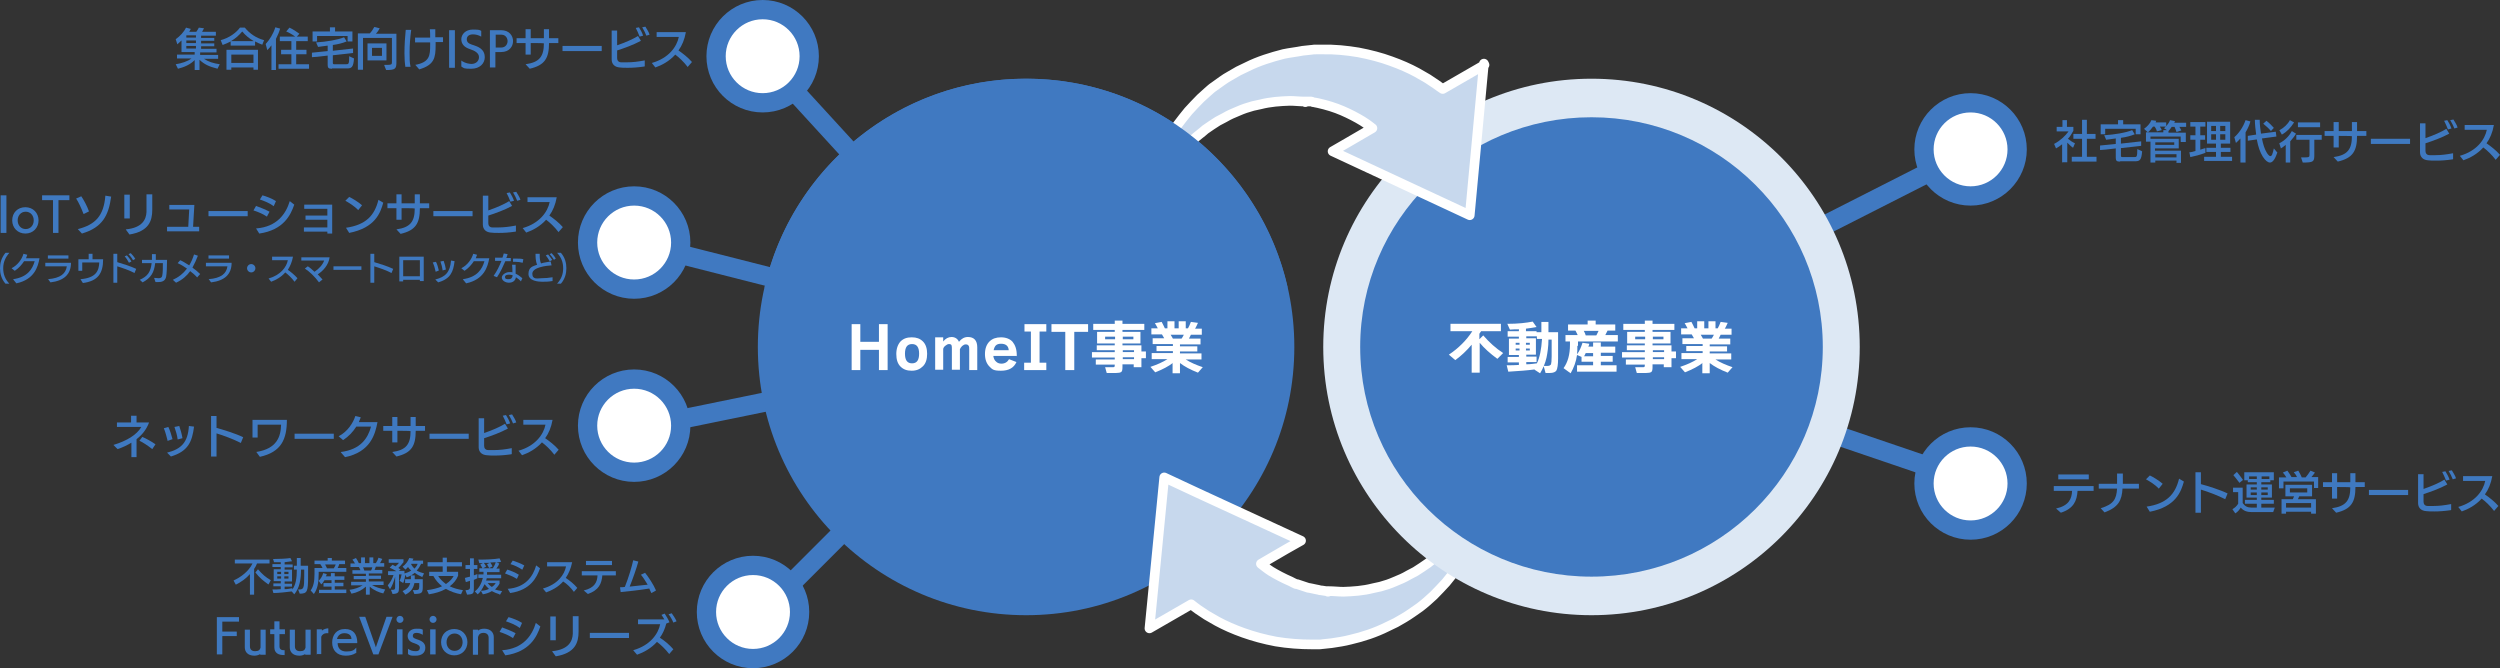 <?xml version="1.0" encoding="UTF-8"?><svg id="_レイヤー_1" xmlns="http://www.w3.org/2000/svg" width="778.2" height="208" viewBox="0 0 778.2 208"><rect x="0" y="0" width="778.2" height="208" fill="#333333" stroke="none"/><defs><style>.cls-1{fill:#3f79c0;}.cls-1,.cls-2,.cls-3,.cls-4,.cls-5{stroke-width:0px;}.cls-6,.cls-7,.cls-8{stroke-linejoin:round;}.cls-6,.cls-8{stroke:#4079c1;stroke-linecap:round;stroke-width:6px;}.cls-6,.cls-4{fill:#fff;}.cls-7{fill:#c7d8ed;stroke:#fff;stroke-linecap:square;stroke-width:3px;}.cls-7,.cls-3{fill-rule:evenodd;}.cls-8{fill:none;}.cls-2,.cls-3{fill:#4079c1;}.cls-5{fill:#dde8f4;}</style></defs><line class="cls-8" x1="495.6" y1="106.9" x2="613.1" y2="47.2"/><line class="cls-8" x1="492.4" y1="108.5" x2="613.7" y2="149.8"/><line class="cls-8" x1="197.4" y1="75.5" x2="319.4" y2="106.5"/><line class="cls-8" x1="197.4" y1="133.5" x2="319.4" y2="108.5"/><line class="cls-8" x1="236.4" y1="191.5" x2="319.4" y2="108.5"/><line class="cls-8" x1="236.4" y1="16.5" x2="323.4" y2="111.5"/><circle class="cls-2" cx="319.4" cy="108" r="83.5"/><path class="cls-7" d="M413.4,184.2h0s-.1,0,0,0ZM462.8,146.6v-.2l-.3,1.2c-.2.8-.5,2-.9,3.5l-.9,2.4c-.3.9-.6,1.8-1.1,2.8l-1.5,3.1-1.9,3.2c-.7,1.1-1.5,2.2-2.3,3.3-.4.6-.8,1.1-1.3,1.6l-1.4,1.6c-.5.6-1,1.1-1.5,1.6l-1.6,1.6c-1.1,1.1-2.4,2-3.6,3-1.3.9-2.6,1.8-3.9,2.6l-2.1,1.1c-.7.4-1.4.8-2.1,1.1-1.5.6-2.9,1.3-4.4,1.8l-2.3.7-2.3.5c-3.1.8-6.2,1-9.2,1.1-1.5,0-3-.2-4.5-.2h-.1.1-.9l-1.3-.2c-.5,0-.7-.1-1.1-.2l-1-.2c-.6-.1-1.2-.3-1.9-.4h-.2c-1.2-.4-2.4-.8-3.6-1.2h-.3c-.6-.3-1.1-.5-1.6-.8-2.3-1-4.4-2.1-6.2-3.2-1.1-.7-2.2-1.6-3.1-2.3h0l7.9-4.6,4.6-2.6h0l-32.1-14.8-10.5-4.9h0l-2.9,29.7-1.7,17.3h0l13-7.5c.6.5,1.3,1,2.1,1.6l2.7,1.8c1,.6,2.1,1.2,3.3,1.9,2.4,1.3,5.1,2.5,8.2,3.6s6.4,2,10.1,2.7c3.6.6,7.4.9,11.4.9h1.6c.5,0,1.1,0,1.5-.1l2.8-.3c2-.3,4-.6,5.9-1.1,3.9-.9,7.8-2.2,11.4-4,.9-.4,1.8-.9,2.7-1.3l2.6-1.5c1.7-1,3.3-2.2,4.9-3.3.8-.6,1.5-1.2,2.2-1.8l2.1-1.9c1.3-1.3,2.6-2.7,3.8-4,1.1-1.4,2.3-2.8,3.3-4.2l1.4-2.1c.5-.7.9-1.4,1.3-2.1l1.1-2.1c.4-.7.7-1.4,1-2.1.6-1.4,1.2-2.7,1.7-4.1l1.2-3.8.8-3.5c.3-1.1.4-2.1.5-3.1l.4-2.6c.1-1.6.1-2.8.2-3.7v-1.3.2l-.2-.2Z"/><circle class="cls-5" cx="495.4" cy="108" r="83.5"/><ellipse class="cls-2" cx="495.4" cy="108" rx="72" ry="71.5"/><path class="cls-7" d="M406.3,31.8h0s.1,0,0,0ZM462.1,20.2h0l-13,7.5c-.6-.4-1.2-.8-2-1.4l-2.7-1.8c-1-.6-2.1-1.2-3.3-1.9-2.4-1.3-5.1-2.5-8.2-3.6-3-1.1-6.4-2-10.1-2.7-3.6-.6-7.4-1-11.4-.9h-1.6c-.5,0-1.1,0-1.5.1l-2.8.3c-2,.4-4,.6-5.9,1-3.9,1-7.8,2.2-11.4,4-.9.4-1.8.9-2.7,1.3l-2.6,1.5c-1.7.9-3.3,2.2-4.9,3.3-.8.5-1.5,1.2-2.2,1.8l-2.1,1.9c-1.3,1.3-2.6,2.7-3.8,4-1.1,1.4-2.3,2.8-3.3,4.2l-1.4,2.1c-.5.7-.9,1.4-1.3,2.1l-1.1,2.1c-.4.7-.7,1.4-1,2.1-.6,1.4-1.2,2.7-1.7,4.1l-1.2,3.8-.8,3.5c-.3,1.1-.4,2.1-.5,3.1l-.4,2.6c-.1,1.6-.1,2.8-.2,3.7v1.2-.2.2l.3-1.2c.2-.8.5-2,.9-3.5l.9-2.4c.3-.9.6-1.8,1.1-2.8l1.5-3.1,1.9-3.2c.7-1.1,1.5-2.2,2.3-3.3.4-.6.8-1.1,1.3-1.7l1.4-1.6c.4-.6,1-1.1,1.5-1.6l1.6-1.6c1.1-1,2.4-1.9,3.5-2.9,1.3-.9,2.6-1.8,3.9-2.6l2.1-1.1c.7-.4,1.4-.8,2.1-1.1,1.5-.6,2.9-1.3,4.4-1.8l2.3-.7,2.3-.5c3.1-.8,6.2-1,9.2-1.1,1.5,0,3,.2,4.5.2h.1-.1,2.2c.5.2.7.3,1.1.3l1,.2c2.7.6,5.3,1.4,7.6,2.4,2.3,1,4.4,2.1,6.2,3.2,1,.6,1.8,1.2,2.7,1.9.1.1.3.2.4.3l-7.9,4.6-4.5,2.6h0l42.7,19.9,2.8-30,1.6-17.2h0l.2.4Z"/><path class="cls-3" d="M400.8,89.5c-8.4-37.2-41.7-65-81.4-65s-73,27.8-81.4,65h162.9-.1Z"/><circle class="cls-6" cx="237.4" cy="17.5" r="14.5"/><circle class="cls-6" cx="197.4" cy="75.5" r="14.5"/><circle class="cls-6" cx="197.4" cy="132.5" r="14.5"/><circle class="cls-6" cx="234.4" cy="190.5" r="14.5"/><circle class="cls-6" cx="613.4" cy="46.5" r="14.5"/><circle class="cls-6" cx="613.4" cy="150.5" r="14.5"/><path class="cls-1" d="M77.8,185v-6.3c-1.2,1.4-2.8,2.5-4.4,3.3l-.7-1.3c2.2-1,4.7-2.8,5.9-5.3h-5.5v-1.2h10.8v1.2h-3.9c-.2.6-.5,1.1-.9,1.7v8h-1.3v-.1ZM83.5,181.9c-1.5-1.1-2.7-2-4-3.7l.8-1c1.3,1.5,2.4,2.5,4,3.4l-.7,1.3h-.1Z"/><path class="cls-1" d="M92.7,183.5h.3c1.5,0,1.7-.3,1.7-4.2v-2h-1c0,2.9-.4,5.7-2.1,7.7l-.8-.9c-1.5.2-4.1.5-5.7.5l-.3-1.1c.8,0,1.7,0,2.6-.1v-.9h-2.3v-.9h2.3v-.7h-2.2v-3.7h2.2v-.7h-2.6v-.9h2.6v-.6h-2.1l-.3-1h.4c1.5,0,3.9-.1,5-.3l.5,1c-.6.1-1.4.2-2.3.3v.7h2.5v.9h-2.5v.7h2.3v3.7h-2.3v.7h2.3v.9h-2.3v.8c.9,0,1.7-.2,2.4-.3v.4c1.1-1.5,1.4-3.6,1.4-6.2h-.9v-1.2h.9v-2.4h1.2v2.4h2.3v3.3c0,4.7-.2,5.4-2.6,5.4l-.5-1.3h-.1ZM87.5,178h-1.2v.7h1.2v-.7ZM87.5,179.4h-1.2v.7h1.2v-.7ZM89.8,178h-1.3v.7h1.3v-.7ZM89.8,179.4h-1.3v.7h1.3v-.7Z"/><path class="cls-1" d="M99.2,178v.7c0,2.8-.4,4.7-1.5,6.2l-1-1.1c.9-1.3,1.2-2.8,1.2-5.2v-1.8h2.5c-.2-.4-.4-.8-.7-1.2h-1.8v-1.1h4.1v-.8h1.3v.8h4.1v1.1h-1.8c-.1.4-.3.9-.5,1.2h2.7v1.2h-8.8.2ZM99.3,184.7v-1.1h3.9v-1h-2.5v-1.1h2.5v-.9h-2.2c-.3.5-.6,1-1,1.3l-.8-1.1c.6-.6,1.2-1.5,1.4-2.4l1.1.3c0,.2-.1.5-.3.7h1.6v-1h1.2v1h3v1.1h-3v.9h2.7v1.1h-2.7v1h3.6v1.1h-8.7l.2.1ZM101.2,175.7l.6,1.2h2.1c.3-.4.5-.9.6-1.2,0,0-3.3,0-3.3,0Z"/><path class="cls-1" d="M119.6,184.8c-1.8-.4-3.3-1.1-4.5-2.2v2.5h-1.2v-2.5c-1.2,1.1-2.8,1.9-4.5,2.2l-.6-1.2c1.5-.2,3-.7,4.1-1.4h-3.6v-1.1h4.6v-.8h-3.8v-1h3.8v-.7h-4.2v-1.1h2.5c-.1-.3-.3-.7-.5-1h-2.6v-1.1h1.4c-.2-.4-.5-.8-.8-1.2l1.1-.5c.3.4.7,1.1.9,1.6h.7v-1.8h1.2v1.8h1.4v-1.8h1.2v1.8h.8c.3-.5.7-1.2.8-1.7l1.2.4c-.2.4-.5.9-.7,1.3h1.3v1.1h-2.6c-.1.3-.3.7-.4,1h2.4v1.1h-4.2v.7h3.8v1h-3.8v.8h4.6v1.1h-3.6c1.1.7,2.6,1.1,4.1,1.4l-.6,1.2.3.1ZM113,176.6c.2.3.3.7.4,1h2.1c.2-.3.3-.7.4-1h-3,.1Z"/><path class="cls-1" d="M131.6,179.7c-.9-.4-1.7-.8-2.5-1.4-.7.6-1.5,1.1-2.5,1.4l-.5-.8c0,.9-.3,1.9-.6,2.6l-1.1-.7c.3-.6.5-1.3.6-2h-.8v4.1c0,1.5-.2,1.9-2,2l-.5-1.3h.5c.7,0,.8-.2.8-.8v-3.3c-.4,1.5-.9,2.9-1.6,3.9l-.7-1.2c.8-.9,1.4-2,1.8-3.2h-1.7v-1.2h2.6c-.6-.4-1.5-.8-2.1-1.1l.9-.9c.3.2.6.3.9.5.4-.3.8-.7,1.1-1.1h-3.2v-1.1h4.6v.9c-.5.7-1.1,1.3-1.6,1.8.3.2.5.3.7.5l-.6.4h1.8v.8c.8-.2,1.5-.5,2.1-.9-.4-.3-.7-.7-1-1.1-.2.3-.5.5-.8.8l-.9-.9c1-.7,1.7-1.7,2.1-2.7l1.3.2-.3.6h3.3v1h-.6c-.4.8-.8,1.5-1.4,2.1.7.4,1.5.7,2.3.9l-.6,1.2h.2ZM128.5,183.7c1.8,0,1.9,0,2-1v-1.2h-1.5c-.3,1.5-1,2.7-2.8,3.6l-.9-1.1c1.4-.6,2.1-1.4,2.4-2.5h-1.6v-1.2h1.8v-1.2h1.2v1.2h2.5v2.2c0,2.1-.2,2.3-2.6,2.4l-.5-1.2h0ZM128,175.5v.2c.2.4.6.9,1,1.3.5-.5.8-.9,1-1.5h-2.1.1Z"/><path class="cls-1" d="M143.6,185c-1.8-.3-3.4-.9-4.8-1.7-1.6.9-3.4,1.4-5.3,1.7l-.6-1.3c1.7-.2,3.4-.6,4.7-1.2-1.1-.9-2-1.9-2.7-3.2h-1.3v-1.3h4.2v-1.7h-4.7v-1.3h4.7v-1.4h1.3v1.4h4.7v1.3h-4.7v1.7h3.5v1.2c-.5,1.3-1.4,2.4-2.6,3.3,1.2.6,2.7,1,4.1,1.2l-.6,1.3h.1ZM136.4,179.3c.6,1,1.5,1.8,2.4,2.5,1.4-.9,2.1-1.9,2.4-2.5h-4.8,0Z"/><path class="cls-1" d="M145,183.7q1.3,0,1.3-.8v-2.1c-.4.1-.9.3-1.3.4l-.3-1.3c.5-.1,1-.3,1.6-.4v-2.4h-1.4v-1.2h1.4v-2.1h1.2v2.1h1.1v1.2h-1.1v2c.4-.1.7-.3,1.1-.4v1.3c-.3.2-.7.3-1.1.5v2.6c0,1.5,0,1.9-2.1,2l-.5-1.3.1-.1ZM155.5,185c-.9-.3-1.7-.6-2.4-1-.8.5-1.7.8-2.8,1l-.6-1.1c-.3.4-.6.8-1,1.1l-.9-.9c1.3-1,2.1-2.5,2.5-4.2h-1.4v-1.1h1.6v-.8h-1.3v-1.1h1c-.2-.4-.5-.9-.7-1.2l.8-.4h-1.1l-.3-1.1h.3c2.1,0,4.7-.1,6.3-.4l.5,1.1c-.5,0-.9.2-1.5.2l.9.3c-.2.6-.5,1.1-.9,1.6h1v1.1h-3.9v.8h4.4v1.1h-4.5c0,.3-.1.5-.2.7h4.2v1c-.4.7-.9,1.3-1.4,1.8.6.2,1.4.4,2.2.5l-.7,1.2-.1-.2ZM150.8,181.9c-.3.7-.7,1.4-1.1,2,.9,0,1.7-.2,2.5-.6-.5-.4-.9-.9-1.3-1.4h-.1ZM150.4,176.9h1.9c-.2-.4-.5-.9-.7-1.3l.9-.4h-1.9c.2.3.6.8.7,1.2l-.8.4-.1.1ZM151.8,181.5c.4.5.8.9,1.3,1.2.5-.3.9-.7,1.2-1.2h-2.5ZM152.4,176.9h1c.4-.6.8-1.4.9-1.9-.6,0-1.1.1-1.7.1.3.4.6.9.7,1.2l-1,.5.1.1Z"/><path class="cls-1" d="M160.9,180.2c-1.1-.7-2.6-1.3-3.7-1.7l.7-1.2c1,.3,2.5.9,3.6,1.6l-.6,1.3h0ZM158,183.3c5.5-.4,7.9-3.8,8.9-7.3l1.2.9c-1,2.8-2.9,6.8-9.3,7.7l-.8-1.4v.1ZM162.5,177.3c-1-.7-2.5-1.4-3.6-1.7l.7-1.1c1,.3,2.5.9,3.6,1.5l-.6,1.3h-.1Z"/><path class="cls-1" d="M178.7,184.3c-1.1-1.5-2.3-2.6-3.4-3.3-1.6,1.8-3.6,2.8-5.3,3.4l-1-1.2c4.6-1.3,6.7-4.3,7.2-6.9h-5.9v-1.3h7.8c-.4,2-1.1,3.6-2,4.9,1.1.7,2.6,1.9,3.6,3.1l-1.1,1.3h.1Z"/><path class="cls-1" d="M187.5,179c-.2,2.7-1.1,4.7-4.5,5.9l-1.3-1.1c3.4-.8,4.2-2.6,4.3-4.7h-4.9v-1.3h10.6v1.3h-4.2v-.1ZM182.4,175.9v-1.3h8.1v1.3h-8.1Z"/><path class="cls-1" d="M202.7,184.5c-.2-.4-.4-.9-.6-1.3-3.1.5-6.7.9-8.9,1.1l-.2-1.5c.5,0,.9,0,1.5-.1,1.2-3,2.2-6.4,2.6-8.3l1.6.4c-.5,1.9-1.8,5.6-2.7,7.8,2.1-.2,4.3-.5,5.6-.6-.7-1.2-1.5-2.4-2.1-3.1l1.3-.6c1,1.2,2.7,3.8,3.4,5.5l-1.4.8-.1-.1Z"/><path class="cls-1" d="M67.5,203.8v-11.7h6.9v1.4h-5.2v3.1h4.5v1.4h-4.5v5.7h-1.7v.1Z"/><path class="cls-1" d="M81,203.8v-.2c-.5.3-1.1.5-1.8.5-2.2,0-3-1.3-3-2.6v-5.5h1.6v5.2c0,.9.5,1.5,1.6,1.5s1.5-.4,1.7-1.1v-5.6h1.6v7.8h-1.7Z"/><path class="cls-1" d="M88.6,203.9h-.3c-1.6,0-2.9-.6-2.9-2.4v-4.1h-1.3v-1.5h1.3v-2.5h1.6v2.5h1.7v1.5h-1.7v3.8c0,1.1.8,1.2,1.5,1.2h.1s0,1.5,0,1.5Z"/><path class="cls-1" d="M95,203.8v-.2c-.5.3-1.1.5-1.8.5-2.2,0-3-1.3-3-2.6v-5.5h1.6v5.2c0,.9.5,1.5,1.6,1.5s1.5-.4,1.7-1.1v-5.6h1.6v7.8h-1.7Z"/><path class="cls-1" d="M98.6,203.7v-7.8h1.6v.4c.5-.4,1.1-.6,1.7-.7h.3v1.5h-.6c-.7,0-1.4.5-1.6,1.1v5.4h-1.6l.2.1Z"/><path class="cls-1" d="M110.7,203.3c-.7.5-1.8.8-3.1.8-2.8,0-4.2-1.8-4.2-4.1s1.3-4.2,4-4.2,3.7,1.8,3.8,3.9v.5h-6.1c0,1.5.9,2.6,2.7,2.6s2.4-.4,3.1-1.2v1.7h-.2ZM109.4,198.9c0-1.1-.8-1.8-2.2-1.8s-2.1.9-2.3,1.8h4.5Z"/><path class="cls-1" d="M116.2,203.7l-4.4-11.7h1.9l2.4,6.9.9,2.6.9-2.6,2.4-6.9h1.9l-4.4,11.7h-1.6Z"/><path class="cls-1" d="M124.5,193.9c-.6,0-1.1-.5-1.1-1.1s.5-1.1,1.1-1.1,1.1.5,1.1,1.1-.5,1.1-1.1,1.1ZM123.6,203.7v-7.8h1.7v7.8h-1.7Z"/><path class="cls-1" d="M126.9,201.9c.9.6,1.5.8,2.5.8s1.3-.5,1.3-1.1-.6-1-1.8-1.4c-1.4-.4-2-1.2-2-2.3s1-2.2,2.7-2.2,1.4.1,2,.3v1.6c-.9-.5-1.4-.6-2-.6-.8,0-1.1.4-1.1.9s.2.7,1,1c1.2.4,2.9.9,2.9,2.7s-1.4,2.5-3,2.5-1.6,0-2.4-.5v-1.7h-.1Z"/><path class="cls-1" d="M134.8,193.9c-.6,0-1.1-.5-1.1-1.1s.5-1.1,1.1-1.1,1.1.5,1.1,1.1-.5,1.1-1.1,1.1ZM133.9,203.7v-7.8h1.7v7.8h-1.7Z"/><path class="cls-1" d="M137.3,199.9c0-2.4,1.7-4.1,4.1-4.1s4.1,1.8,4.1,4.1-1.7,4.1-4.1,4.1-4.1-1.8-4.1-4.1ZM144,199.9c0-1.5-1-2.7-2.5-2.7s-2.5,1.2-2.5,2.7,1,2.7,2.5,2.7,2.5-1.2,2.5-2.7Z"/><path class="cls-1" d="M152.1,203.7v-5.2c0-.9-.6-1.5-1.6-1.5s-1.5.5-1.7,1.3v5.5h-1.6v-7.8h1.6v.3c.5-.4,1.1-.6,1.9-.6,2.1,0,3,1.3,3,2.6v5.4h-1.6,0Z"/><path class="cls-1" d="M159.8,198.7c-1.3-.9-3-1.6-4.3-2l.8-1.4c1.1.4,2.9,1.1,4.2,1.8l-.8,1.5.1.1ZM156.4,202.4c6.4-.5,9.2-4.5,10.4-8.5l1.4,1.1c-1.1,3.2-3.3,7.9-10.9,9l-1-1.6h.1ZM161.7,195.4c-1.2-.9-3-1.6-4.2-2l.8-1.3c1.1.3,3,1,4.2,1.8l-.7,1.6-.1-.1Z"/><path class="cls-1" d="M171.3,199.3v-7.4h1.7v7.4h-1.7ZM171.9,202.7c5.1-.5,6.3-3.1,6.4-5.4v-5.5h1.8v4.8c0,3.5-1.1,6.7-7.1,7.7l-1.1-1.5v-.1Z"/><path class="cls-1" d="M183.6,198.6v-1.6h12.2v1.6h-12.2Z"/><path class="cls-1" d="M208.4,203.7c-1.3-1.7-2.7-3-3.9-3.9-1.9,2.1-4.2,3.3-6.2,4l-1.2-1.4c5.3-1.5,7.8-5.1,8.4-8.1h-6.9v-1.5h8.2c-.3-.5-.6-1-.9-1.4l1-.4c.4.6,1.2,1.9,1.5,2.7l-1,.4h0c-.4,1.6-1.1,3.2-2,4.4,1.3.8,3,2.2,4.2,3.6l-1.3,1.5.1.1ZM209.6,193.8c-.3-.8-1-2-1.5-2.6l1-.3c.4.6,1.2,1.7,1.5,2.5l-1,.4h0Z"/><path class="cls-1" d="M40.9,142.3v-4.5c-1.3.8-2.8,1.5-4.3,2l-1.3-1.3c4.3-1.3,7.3-3.2,8.7-5.6h-7.6v-1.4h4.4v-2.1h1.7v2.1h3.9c-.8,2.2-2.2,3.9-3.9,5.2v5.6h-1.7.1ZM47.4,139.8c-1.5-1.2-3.1-2.2-4-2.6l.9-1.2c1,.4,3,1.5,4.1,2.3l-1,1.5Z"/><path class="cls-1" d="M52.2,137.3c-.3-1.2-.7-2.8-1.2-4l1.4-.4c.5,1,1,2.6,1.3,3.8l-1.4.5-.1.1ZM60.4,132.8c-.6,4.8-1.9,7.7-7.2,9.3l-1.2-1.2c4.5-1.1,6.5-3.3,6.8-8.3l1.6.2ZM55.3,136.8c-.1-1.1-.6-2.8-1-3.9l1.5-.3c.4,1.1.8,2.6,1,3.8l-1.5.4Z"/><path class="cls-1" d="M75,137.9c-2.4-1.2-5.3-2.3-7.6-3v7.2h-1.7v-12.6h1.7v3.7c1.9.5,6.1,1.8,8.3,2.9l-.7,1.7v.1Z"/><path class="cls-1" d="M79.7,140.7c6.6-1,7.7-4.9,7.8-8.5h-7.3v4h-1.6v-5.5h10.7c0,6-1.7,10-8.4,11.5l-1.1-1.5h-.1Z"/><path class="cls-1" d="M91.7,136.6v-1.6h12.2v1.6h-12.2Z"/><path class="cls-1" d="M106.1,140.7c6.2-.8,8.4-4.3,9.4-7.9h-4.6c-1,1.6-2.4,3.1-4.1,4.2l-1.4-1.2c2.8-1.4,4.6-4.3,5.2-6.3l1.7.4c-.2.5-.4,1-.6,1.5h5.8c-.7,3.8-2.2,9.3-10.1,10.9l-1.3-1.5v-.1Z"/><path class="cls-1" d="M129.4,134.1h0c0,4.7-1.3,6.9-6,8l-1.3-1.4c4.3-.6,5.7-2.4,5.7-6.5h0c0-.1-4.1-.1-4.1-.1v3.6h-1.6v-3.6h-2.8v-1.5h2.8v-2.8h1.6v2.8h4.1v-2.8h1.6v2.8h2.9v1.5h-2.9Z"/><path class="cls-1" d="M133.7,136.6v-1.6h12.2v1.6h-12.2Z"/><path class="cls-1" d="M159.2,141.4c-2.1.3-3.6.4-5.1.4s-1.7,0-2.6-.1c-1.4-.1-2.5-.9-2.5-2.5v-9h1.7v4.6c2.6-.9,4.9-1.9,6.5-2.9l.9,1.5c-2.4,1.3-5.2,2.3-7.4,3v2.4c0,.7.4,1.3,1.3,1.3h1.8c1.7,0,3.4-.2,5.5-.6v1.8l-.1.1ZM157.7,132.1c-.3-.8-.8-2-1.2-2.7l1-.2c.4.6,1,1.7,1.3,2.6l-1.1.3h0ZM159.7,131.8c-.3-.8-.8-1.8-1.3-2.6l1-.2c.4.7,1.1,1.7,1.3,2.5l-1,.3Z"/><path class="cls-1" d="M172.6,141.6c-1.3-1.7-2.7-3-3.9-3.9-1.9,2.1-4.2,3.3-6.2,4l-1.1-1.4c5.3-1.5,7.8-5.1,8.4-8.1h-6.9v-1.5h9.1c-.4,2.3-1.2,4.2-2.3,5.7,1.3.9,3,2.2,4.2,3.6l-1.3,1.5v.1Z"/><path class="cls-1" d="M67.4,21.3c-2.1-.5-3.9-1.3-5.3-2.7v3.2h-1.5v-3.1c-1.4,1.4-3.2,2.2-5.2,2.7l-.7-1.4c1.9-.3,3.7-.9,4.9-1.8h-4.5v-1.2h5.5v-.8h-4.1v-3.6c-.4.4-.9.8-1.3,1.2l-.5-1.6c1.3-.9,2.6-2.3,3.2-3.6l1.5.4c-.2.3-.3.6-.5.9h2.2c.3-.4.6-.9.8-1.3l1.6.2c-.1.3-.4.7-.6,1.1h4.3v1.2h-4.6v.7h4.1v.9h-4.1v.8h4.1v.9h-4.1v.8h4.8v1.1h-5.1v.8h5.6v1.2h-4.4c1.3.9,2.9,1.4,4.9,1.7l-.7,1.4-.3-.1ZM61,11h-3v.7h3v-.7ZM61,12.6h-3v.8h3v-.8ZM61,14.3h-3v.8h3v-.8Z"/><path class="cls-1" d="M81.6,13.9c-.8-.3-1.5-.6-2.2-1v1.3h-7.6v-1.3c-.8.4-1.6.8-2.5,1.1l-.6-1.5c2.6-.7,4.7-2.2,6-3.9h1.5c1.5,1.8,3.4,3.2,6,3.9l-.6,1.5v-.1ZM78.9,21.7v-.7h-6.9v.7h-1.5v-6.2h9.8v6.2h-1.5.1ZM79,12.8c-1.4-.8-2.6-1.8-3.6-3-.9,1.1-2.1,2.2-3.5,3h7.1ZM78.9,17h-6.9v2.6h6.9v-2.6Z"/><path class="cls-1" d="M84.5,21.7v-7.6c-.4.6-.9,1.1-1.3,1.5l-.5-1.9c1.2-1.3,2.4-3.2,3-5.2l1.5.4c-.3,1.1-.8,2.2-1.3,3.2v9.7h-1.5l.1-.1ZM86.7,21.4v-1.4h4v-3.1h-3.2v-1.4h3.2v-2.7h-3.6v-1.4h4.8c-.8-.6-2-1.3-2.8-1.6l1-1.2c1.1.5,2.3,1.3,3.1,1.9l-.8.9h3.4v1.4h-3.6v2.7h3.2v1.4h-3.2v3.1h4v1.4h-9.5Z"/><path class="cls-1" d="M103.3,21.4c-.9,0-1.3-.2-1.3-1.1v-3c-2.3.3-4.4.5-4.9.5v-1.4l4.9-.5v-1.7c-1,.1-2,.3-3,.4l-.6-1.4c3.2-.2,6.8-.8,8.7-1.6l.8,1.3c-1.2.5-2.7.9-4.3,1.1v1.8l6.3-.7v1.4c.1,0-6.3.7-6.3.7v2.4c0,.3.2.4.4.4h3.7c.8,0,1,0,1-2.5l1.5.7c-.2,2.8-.8,3.1-2.2,3.1h-4.6l-.1.1ZM108.2,12.9v-1.7h-9.5v1.7h-1.4v-3.1h5.4v-1.3h1.6v1.3h5.4v3.1h-1.5Z"/><path class="cls-1" d="M119.7,20.2h.6c1.5,0,1.7-.1,1.7-.8v-7.6h-9v9.9h-1.6v-11.3h3.7c.6-.6,1.1-1.4,1.4-2l1.7.4c-.3.6-.7,1.2-1.2,1.7h6.4v8.8c0,2.1-.3,2.5-3.2,2.5l-.6-1.5.1-.1ZM114.4,18.8v-5.3h5.9v5.3h-5.9ZM118.9,14.9h-3.1v2.5h3.1v-2.5Z"/><path class="cls-1" d="M126.2,20.9c-.2-1.2-.3-2.7-.3-4.3,0-2.6.2-5.5.4-7.3h1.7c-.3,2.2-.5,4.6-.5,6.9s0,3.2.3,4.6h-1.7l.1.1ZM129.2,20.2c4.6-.8,4.7-3,4.7-6.2s0-.7,0-.8h-4.7v-1.5h4.7c0-1,0-1.8-.1-2.6h1.7v2.5h2.4v1.5h-2.3v1c0,3.9-.4,6.1-5.1,7.5l-1.2-1.4h-.1Z"/><path class="cls-1" d="M139.8,21.1v-11.7h1.8v11.7h-1.8Z"/><path class="cls-1" d="M143.5,18.8c1.4,1,2.8,1.1,3.3,1.1,1.2,0,2.3-.8,2.3-2.1s-1.3-2-2.8-2.5c-1.9-.6-2.7-1.7-2.7-3.1s1.2-3,3.6-3,2,.2,2.6.4v1.8c-.9-.5-1.7-.7-2.6-.7-1.3,0-1.9.7-1.9,1.5s.4,1.3,1.6,1.7c.2,0,.8.3.9.3,1.8.6,3.1,1.6,3.1,3.6s-1.6,3.6-4.2,3.6-2.2-.2-3.1-.7v-1.9h-.1Z"/><path class="cls-1" d="M152.5,21.1v-11.7h3.5c2.5,0,3.7,1.7,3.7,3.4s-1.2,3.4-3.7,3.4h-1.8v4.8h-1.7v.1ZM156,14.8c1.4,0,2-1.1,2-2s-.6-2-1.9-2h-1.8v4h1.7Z"/><path class="cls-1" d="M170.9,13.4h0c0,4.7-1.3,6.9-6,8l-1.3-1.4c4.3-.6,5.7-2.4,5.7-6.5h0c0-.1-4.1-.1-4.1-.1v3.6h-1.6v-3.6h-2.8v-1.5h2.8v-2.8h1.6v2.8h4.1v-2.8h1.6v2.8h2.9v1.5h-2.9Z"/><path class="cls-1" d="M175.1,15.9v-1.6h12.2v1.6h-12.2Z"/><path class="cls-1" d="M200.6,20.7c-2.1.3-3.6.4-5.1.4s-1.7,0-2.6-.1c-1.4-.1-2.5-.9-2.5-2.5v-9h1.7v4.6c2.6-.9,4.9-1.9,6.5-2.9l.9,1.5c-2.4,1.3-5.2,2.3-7.4,3v2.4c0,.7.4,1.3,1.3,1.3h1.8c1.7,0,3.4-.2,5.5-.6v1.8l-.1.1ZM199.1,11.4c-.3-.8-.8-2-1.2-2.7l1-.2c.4.6,1,1.7,1.3,2.6,0,0-1.1.3-1.1.3ZM201.2,11.1c-.3-.8-.8-1.8-1.3-2.6l1-.2c.4.7,1.1,1.7,1.3,2.5l-1,.3Z"/><path class="cls-1" d="M214.1,20.9c-1.3-1.7-2.7-3-3.9-3.9-1.9,2.1-4.2,3.3-6.2,4l-1.1-1.4c5.3-1.5,7.8-5.1,8.4-8.1h-6.9v-1.5h9.1c-.4,2.3-1.2,4.2-2.3,5.7,1.3.9,3,2.2,4.2,3.6l-1.3,1.5v.1Z"/><path class="cls-1" d="M.2,72.5v-11.7h1.8v11.7H.2Z"/><path class="cls-1" d="M3.8,68.6c0-2.4,1.7-4.1,4.1-4.1s4.1,1.8,4.1,4.1-1.7,4.1-4.1,4.1-4.1-1.8-4.1-4.1ZM10.5,68.6c0-1.5-1-2.7-2.5-2.7s-2.5,1.2-2.5,2.7,1,2.7,2.5,2.7,2.5-1.2,2.5-2.7Z"/><path class="cls-1" d="M16.5,72.5v-10.2h-3.4v-1.5h8.5v1.5h-3.4v10.2h-1.7Z"/><path class="cls-1" d="M26,66.6c-.6-1.6-1.6-3.8-2.3-4.8l1.6-.7c.7,1,1.8,3,2.4,4.7l-1.6.8h-.1ZM24.3,71.3c5.4-1.4,8-4.1,8.5-10.4l1.8.3c-.8,5.9-2.7,9.6-9.1,11.5l-1.3-1.4h.1Z"/><path class="cls-1" d="M38.7,68v-7.4h1.7v7.4h-1.7ZM39.2,71.4c5.1-.5,6.3-3.1,6.4-5.4v-5.5h1.8v4.8c0,3.5-1.1,6.7-7.1,7.7l-1.1-1.5v-.1Z"/><path class="cls-1" d="M52,72v-1.4h6.6l.3-5.4h-6.2v-1.4h7.8l-.4,6.8h1.9v1.4h-10.1.1Z"/><path class="cls-1" d="M64.9,67.3v-1.6h12.2v1.6h-12.2Z"/><path class="cls-1" d="M83.2,67.5c-1.3-.9-3-1.6-4.3-2l.8-1.4c1.1.4,2.9,1.1,4.2,1.8l-.8,1.5.1.1ZM79.8,71.1c6.4-.5,9.2-4.5,10.4-8.5l1.4,1.1c-1.1,3.2-3.3,7.9-10.9,9l-1-1.6h.1ZM85.1,64.1c-1.2-.9-3-1.6-4.2-2l.8-1.3c1.1.3,3,1,4.2,1.8l-.7,1.6-.1-.1Z"/><path class="cls-1" d="M101.9,72.6v-.5h-7.3v-1.3h7.3v-2.4h-6.8v-1.3h6.8v-2.1h-7.2v-1.3h8.7v9h-1.5v-.1Z"/><path class="cls-1" d="M111.5,65.4c-1.1-1.2-2.9-2.3-4-2.9l1.2-1.2c.9.4,2.9,1.6,4,2.6,0,0-1.2,1.5-1.2,1.5ZM107.7,70.9c6.2-.9,8.9-3.8,10.1-8.7l1.5.9c-.9,3.2-2.5,7.8-10.6,9.4l-1-1.6Z"/><path class="cls-1" d="M130.7,64.8h0c0,4.7-1.3,6.9-6,8l-1.3-1.4c4.3-.6,5.7-2.4,5.7-6.5h0c0-.1-4.1-.1-4.1-.1v3.6h-1.6v-3.6h-2.8v-1.5h2.8v-2.8h1.6v2.8h4.1v-2.8h1.6v2.8h2.9v1.5h-2.9Z"/><path class="cls-1" d="M134.9,67.3v-1.6h12.2v1.6h-12.2Z"/><path class="cls-1" d="M160.5,72.1c-2.1.3-3.6.4-5.1.4s-1.7,0-2.6-.1c-1.4-.1-2.5-.9-2.5-2.5v-9h1.7v4.6c2.6-.9,4.9-1.9,6.5-2.9l.9,1.5c-2.4,1.3-5.2,2.3-7.4,3v2.4c0,.7.4,1.3,1.3,1.3h1.8c1.7,0,3.4-.2,5.5-.6v1.8l-.1.1ZM158.9,62.8c-.3-.8-.8-2-1.2-2.7l1-.2c.4.6,1,1.7,1.3,2.6,0,0-1.1.3-1.1.3ZM161,62.5c-.3-.8-.8-1.8-1.3-2.6l1-.2c.4.7,1.1,1.7,1.3,2.5l-1,.3Z"/><path class="cls-1" d="M173.9,72.3c-1.3-1.7-2.7-3-3.9-3.9-1.9,2.1-4.2,3.3-6.2,4l-1.1-1.4c5.3-1.5,7.8-5.1,8.4-8.1h-6.9v-1.5h9.1c-.4,2.3-1.2,4.2-2.3,5.7,1.3.9,3,2.2,4.2,3.6l-1.3,1.5v.1Z"/><path class="cls-1" d="M1.7,88.3c-1.3-1.5-1.7-3.2-1.7-4.8s.4-3.2,1.7-4.8h1.2c-1.2,1.4-1.9,2.9-1.9,4.8s.6,3.4,1.9,4.8h-1.2Z"/><path class="cls-1" d="M4.1,86.9c4.4-.6,6-3.1,6.7-5.6h-3.3c-.7,1.1-1.7,2.2-2.9,3l-1-.8c2-1,3.3-3,3.7-4.5l1.2.3c-.1.3-.3.7-.4,1.1h4.2c-.5,2.7-1.6,6.6-7.2,7.8l-.9-1.1-.1-.2Z"/><path class="cls-1" d="M14.9,86.9c4-.3,5.6-1.8,5.9-4h-6.7v-1.1h8c0,3.6-2.2,5.6-6.4,6.1l-.8-1.1v.1ZM14.9,80.5v-1h6.4v1h-6.4Z"/><path class="cls-1" d="M25.1,86.9c4.8-.4,5.7-2.6,5.8-5.2h-5.3v2.6h-1.2v-3.6h3.2v-1.7h1.2v1.7h3.3c0,4.5-1.7,6.8-6.3,7.4l-.7-1.1v-.1Z"/><path class="cls-1" d="M41.9,85c-1.7-.9-3.8-1.6-5.4-2.1v5.1h-1.2v-9h1.2v2.6c1.3.4,4.3,1.3,5.9,2.1l-.5,1.2v.1ZM40.1,81.7c-.3-.6-.9-1.5-1.3-1.9l.7-.3c.4.4,1.1,1.3,1.4,1.9l-.8.4v-.1ZM41.4,81c-.3-.6-.9-1.4-1.4-1.9l.7-.3c.4.4,1.1,1.2,1.4,1.8l-.7.4Z"/><path class="cls-1" d="M48,86.5c.5,0,1,.1,1.3.1s1.1,0,1.2-.8c.2-.8.2-2.7.2-3.9h-2.4c-.3,2.9-1.3,4.6-3.9,6l-.9-.8c2.5-1.1,3.4-2.5,3.7-5.2h-3v-1h3.1v-1.8h1.2v1.8h3.5c0,1.9-.1,4.4-.3,5.3-.3,1.4-1.5,1.6-2.4,1.6h-.9l-.4-1.2v-.1Z"/><path class="cls-1" d="M61.4,86.4c-.6-.7-1.4-1.4-2.2-2-1,1.4-2.4,2.7-4.4,3.6l-1-.9c1.8-.8,3.2-1.9,4.4-3.5-1-.7-2-1.3-2.9-1.7l.8-.9c.8.3,1.8,1,2.8,1.6.6-1,1.1-2.1,1.5-3.4l1.2.4c-.4,1.1-1,2.4-1.7,3.7,1,.7,1.9,1.5,2.4,2l-.9,1v.1Z"/><path class="cls-1" d="M64.9,86.9c4-.3,5.6-1.8,5.9-4h-6.7v-1.1h8c0,3.6-2.2,5.6-6.4,6.1l-.8-1.1v.1ZM64.9,80.5v-1h6.4v1h-6.4Z"/><path class="cls-1" d="M78.2,84.8c-.7,0-1.3-.6-1.3-1.3s.6-1.3,1.3-1.3,1.3.6,1.3,1.3-.6,1.3-1.3,1.3Z"/><path class="cls-1" d="M91.6,87.6c-.9-1.2-1.9-2.1-2.8-2.8-1.3,1.5-3,2.4-4.4,2.9l-.8-1c3.8-1.1,5.6-3.6,6-5.7h-4.9v-1.1h6.5c-.3,1.7-.9,3-1.6,4.1.9.6,2.1,1.6,3,2.6l-.9,1.1-.1-.1Z"/><path class="cls-1" d="M99.3,87.9c-1.2-1.7-3-3.4-4.4-4.3l.9-.7c.6.3,1.3,1,2.1,1.7,1.5-1,2.6-2.3,3-3.5h-7.1v-1h8.8c-.3,2.4-2.1,4.3-3.7,5.3.6.6,1.1,1.2,1.5,1.6l-1,.8-.1.1Z"/><path class="cls-1" d="M103.8,84v-1.1h8.7v1.1h-8.7Z"/><path class="cls-1" d="M121.9,85c-1.7-.9-3.8-1.6-5.4-2.1v5.1h-1.2v-9h1.2v2.6c1.3.4,4.3,1.3,5.9,2.1l-.5,1.2v.1Z"/><path class="cls-1" d="M130.7,87.6v-.5h-5.2v.5h-1.2v-7.7h7.6v7.6h-1.2v.1ZM130.7,81h-5.2v5h5.2v-5Z"/><path class="cls-1" d="M135.6,84.5c-.2-.9-.5-2-.9-2.8l1-.2c.4.7.7,1.8.9,2.7l-1,.4v-.1ZM141.5,81.3c-.4,3.4-1.3,5.5-5.1,6.6l-.9-.9c3.2-.8,4.6-2.3,4.9-5.9,0,0,1.1.2,1.1.2ZM137.8,84.2c-.1-.8-.4-2-.7-2.8l1-.2c.3.8.6,1.9.7,2.7l-1.1.3h.1Z"/><path class="cls-1" d="M144.1,86.9c4.4-.6,6-3.1,6.7-5.6h-3.3c-.7,1.1-1.7,2.2-2.9,3l-1-.8c2-1,3.3-3,3.7-4.5l1.2.3c-.1.3-.3.7-.4,1.1h4.2c-.5,2.7-1.6,6.6-7.2,7.8l-.9-1.1-.1-.2Z"/><path class="cls-1" d="M153.7,85.8c1-1.4,1.8-3.1,2.4-4.6h-2v-1h2.3c.2-.5.3-.9.4-1.3l1.2.2c-.1.4-.2.8-.4,1.2h1.4v1h-1.7c-.7,1.6-1.5,3.4-2.6,5l-1-.4v-.1ZM162.2,87.6c-.5-.5-1.1-1-1.6-1.3-.2,1.2-1.1,1.7-2.2,1.7s-2.2-.7-2.2-1.6,1.3-1.7,2.3-1.7.7,0,1,.1c0-.8,0-1.6-.1-2.4h1.1v2.8c.7.3,1.4.8,2.1,1.4l-.5,1.1.1-.1ZM158.5,85.5c-.3,0-1.3,0-1.3.7s.5.7,1.2.7,1.1-.4,1.2-1.2c-.3-.1-.7-.2-1-.2h-.1ZM162.7,81.8c-.7-.2-1.5-.3-2.2-.3h-.8v-1h1.1c.7,0,1.5,0,2.1.2l-.2,1.1h0Z"/><path class="cls-1" d="M171.8,87.5c-1,.2-2.1.2-3.1.2s-4.2-.2-4.2-2.4,1.4-2.4,2.7-2.9c-.5-1.1-.5-2.5-.5-3.4h1.3v.6c0,.8.1,1.7.4,2.4.9-.3,2-.4,3-.6l.3,1.2c-1.6.1-6,.6-6,2.6s1.8,1.4,2.9,1.4,2.3-.1,3.4-.3v1.2h-.2ZM171.1,81.3c-.3-.6-.9-1.4-1.2-1.8l.7-.3c.3.4,1,1.2,1.3,1.7l-.7.4h-.1ZM172.4,80.8c-.3-.5-.9-1.3-1.3-1.7l.6-.3c.4.4,1,1.1,1.3,1.7l-.6.4v-.1Z"/><path class="cls-1" d="M173.4,88.3c1.3-1.4,1.9-2.9,1.9-4.8s-.6-3.4-1.9-4.8h1.2c1.3,1.5,1.7,3.2,1.7,4.8s-.4,3.3-1.7,4.8h-1.2Z"/><path class="cls-4" d="M276.3,115.2h-2.7v-6.3h-5.8v6.3h-2.7v-14.3h2.7v5.5h5.8v-5.5h2.7v14.3Z"/><path class="cls-4" d="M288.6,110.1c0,1.7-.4,3-1.3,3.9s-2,1.4-3.5,1.4-2.6-.4-3.5-1.3-1.3-2.2-1.3-3.9.5-3,1.3-3.9c.9-.9,2-1.3,3.5-1.3s2.6.4,3.5,1.3,1.3,2.2,1.3,3.9v-.1ZM286.1,110.1c0-2-.7-3-2.2-3s-2.2,1-2.2,3,.7,3,2.2,3,2.2-1,2.2-3Z"/><path class="cls-4" d="M304.2,115.2h-2.5v-6.4c0-.6,0-.9-.2-1.2-.2-.3-.5-.4-.9-.4s-.7.2-1.1.5c-.3.3-.6.7-.7,1v6.4h-2.5v-6.4c0-.6,0-.9-.1-1.2-.1-.3-.4-.4-.8-.4s-.7.2-1.1.5-.6.6-.7,1v6.5h-2.5v-10.1h2.5v1.3c.7-.9,1.6-1.4,2.6-1.4s1.9.5,2.3,1.5c.8-1,1.7-1.5,2.8-1.5,1.9,0,2.9,1.1,2.9,3.2v7.1Z"/><path class="cls-4" d="M316.6,110.8h-7.4c.1.8.4,1.4.9,1.8.4.4,1,.6,1.6.6,1.1,0,1.9-.5,2.4-1.4l2.3.9c-.8,1.8-2.4,2.7-4.8,2.7s-2.7-.4-3.6-1.3-1.4-2.2-1.4-3.9.5-3,1.4-3.9,2.1-1.3,3.6-1.3,2.8.5,3.6,1.4c.8,1,1.3,2.3,1.3,4.2v.3l.1-.1ZM309.3,109h4.7c-.1-1.3-.9-2-2.4-2s-2,.7-2.3,2h0Z"/><path class="cls-4" d="M325.7,115.2h-6.9v-2.3h2.1v-9.7h-2v-2.3h6.8v2.3h-2.1v9.7h2.1v2.3Z"/><path class="cls-4" d="M338.8,103.3h-4.4v11.9h-2.8v-11.9h-4.3v-2.4h11.4v2.4h.1Z"/><path class="cls-4" d="M356.7,111.5h-1.4v2.8h-2.4v-.9h-3.5v.9c0,.8-.1,1.3-.4,1.5s-.8.3-1.6.3h-2.9l-.5-1.8h2.3c.3,0,.5,0,.6-.1,0,0,.1-.3.1-.5v-.2h-5.9v-1.6h5.9v-.6h-7.1v-1.7h7.1v-.6h-5.6v-1.5h5.6v-.6h-5.5v-3.6h5.5v-.6h-6.7v-1.9h6.7v-1h2.4v1h6.8v1.9h-6.8v.6h5.6v3.6h-5.6v.6h5.9v1.9h1.4v2.1h0ZM347.1,105.6v-.8h-3.1v.8h3.1ZM352.8,105.6v-.8h-3.3v.8h3.3ZM353,109.6v-.6h-3.5v.6h3.5ZM353,111.8v-.6h-3.5v.6h3.5Z"/><path class="cls-4" d="M365.2,112.9c-1.4,1.1-3.3,2.1-5.6,3l-1.5-1.7c2.1-.7,3.9-1.5,5.3-2.4h-4.9v-1.9h6.6v-.6h-5.1v-1.6h5.1v-.6h-6.3v-1.8h3.6c-.2-.4-.5-.8-.7-1.2h-3.3v-1.9h2c-.3-.6-.6-1.1-.9-1.6l2.1-.4c.3.5.6,1.2,1,2h.8v-2.2h2.2v2.2h1.3v-2.2h2.2v2.2h.7c.3-.5.6-1.2.9-2l2.2.3c-.3.6-.5,1.2-.9,1.8h2.1v1.9h-3.4c-.2.4-.4.8-.6,1.2h3.6v1.8h-6.4v.6h5.4v1.6h-5.4v.6h6.7v1.9h-4.9c1.4.9,3.2,1.7,5.3,2.4l-1.5,1.7c-2.3-.9-4.2-1.9-5.6-3v3.2h-2.3v-3.1l.2-.2ZM364.4,104.2c.3.5.5.9.7,1.2h2.7c.3-.4.5-.8.7-1.2h-4.1Z"/><path class="cls-4" d="M461.1,103c-.2.3-.4.6-.6.9v1.7l1.2-1.2c1.9,2.2,3.9,4,6.2,5.5l-1.8,1.8c-2.2-1.6-4.1-3.3-5.5-5v9.3h-2.5v-8.7c-1.6,1.9-3.3,3.5-5.1,4.8l-2-1.7c3-2,5.5-4.5,7.3-7.3h-6.8v-2.3h15.7v2.3h-6.2l.1-.1Z"/><path class="cls-4" d="M477.7,115c-2.2.3-4.9.5-8.2.7l-.5-2c1.3,0,2.6,0,3.8-.1v-.8h-3.5v-1.7h3.5v-.6h-3.1v-5.1h3.1v-.6h-3.5v-1.7h3.5v-.6c-.9,0-1.8,0-2.8.1l-.8-1.8c3.3,0,5.9-.3,7.9-.7l1.2,1.7c-1.2.2-2.3.4-3.3.5v.8h3.3v.3h1.5v-3.2h2.2v3.2h3v8.2c0,1.9-.2,3.1-.5,3.7-.3.5-1,.8-2.1.8h-1.3l-.6-2.2h1.2c.6,0,.9-.2,1.1-.5.1-.3.2-1.1.2-2.5v-5.2h-1c0,2.2-.3,4.1-.6,5.6-.4,1.8-1.1,3.4-2,4.9l-1.7-1.1v-.1ZM473,107.3v-.6h-1.2v.6h1.2ZM473,109.1v-.6h-1.2v.6h1.2ZM476.2,107.3v-.6h-1.2v.6h1.2ZM476.2,109.1v-.6h-1.2v.6h1.2ZM475.1,113.4c1.3,0,2.4-.2,3.3-.3.9-1.8,1.4-4.4,1.6-7.6h-1.6v-.8h-3.3v.6h3v5.1h-3v.6h3.2v1.7h-3.2v.7h0Z"/><path class="cls-4" d="M491,107.7c0,.9,0,1.8-.1,2.6.8-1.1,1.3-2.3,1.7-3.6l2.1.3c0,.3-.2.7-.3.9h1.5v-1.3h2.4v1.3h4.5v1.9h-4.5v1h3.7v1.8h-3.7v1.1h4.9v2h-12.3v-2h5v-1.1h-3.6v-1.5l-1.4-.6c-.3,2.1-1,4-2,5.7l-2.2-1.6c1.3-1.8,2-4.2,2-7.3v-1h-1.4v-2h3.8c-.2-.4-.4-.9-.7-1.4h-2.3v-1.9h6.1v-1.2h2.5v1.2h6.1v1.9h-2.4c-.2.5-.5.9-.7,1.4h3.9v2h-12.4v1.3l-.2.1ZM493,103c.3.5.5,1,.6,1.4h3.3c.2-.4.5-.9.7-1.4h-4.6ZM493.6,109.9c-.1.3-.3.6-.5,1h2.8v-1h-2.3Z"/><path class="cls-4" d="M521.7,111.5h-1.4v2.8h-2.4v-.9h-3.5v.9c0,.8-.1,1.3-.4,1.5s-.8.3-1.6.3h-2.9l-.5-1.8h2.3c.3,0,.5,0,.6-.1,0,0,.1-.3.1-.5v-.2h-5.9v-1.6h5.9v-.6h-7.1v-1.7h7.1v-.6h-5.6v-1.5h5.6v-.6h-5.5v-3.6h5.5v-.6h-6.7v-1.9h6.7v-1h2.4v1h6.8v1.9h-6.8v.6h5.6v3.6h-5.6v.6h5.9v1.9h1.4v2.1h0ZM512.1,105.6v-.8h-3.1v.8h3.1ZM517.8,105.6v-.8h-3.3v.8h3.3ZM518,109.6v-.6h-3.5v.6h3.5ZM518,111.8v-.6h-3.5v.6h3.5Z"/><path class="cls-4" d="M530.1,112.9c-1.4,1.1-3.3,2.1-5.6,3l-1.5-1.7c2.1-.7,3.9-1.5,5.3-2.4h-4.9v-1.9h6.6v-.6h-5.1v-1.6h5.1v-.6h-6.3v-1.8h3.6c-.2-.4-.5-.8-.7-1.2h-3.3v-1.9h2c-.3-.6-.6-1.1-.9-1.6l2.1-.4c.3.5.6,1.2,1,2h.8v-2.2h2.2v2.2h1.3v-2.2h2.2v2.2h.7c.3-.5.6-1.2.9-2l2.2.3c-.3.6-.5,1.2-.9,1.8h2.1v1.9h-3.4c-.2.4-.4.8-.6,1.2h3.6v1.8h-6.4v.6h5.4v1.6h-5.4v.6h6.7v1.9h-4.9c1.4.9,3.2,1.7,5.3,2.4l-1.5,1.7c-2.3-.9-4.2-1.9-5.6-3v3.2h-2.3v-3.1l.2-.2ZM529.4,104.2c.3.5.5.9.7,1.2h2.7c.3-.4.5-.8.7-1.2h-4.1Z"/><path class="cls-1" d="M646.7,152.8c-.2,3.1-1.2,5.5-5.2,6.8l-1.5-1.3c4-.9,4.9-3,5-5.5h-5.7v-1.5h12.4v1.5h-5ZM640.7,149.2v-1.5h9.5v1.5h-9.5Z"/><path class="cls-1" d="M660.7,152c-.2,3.8-1.3,5.9-5.6,7.5l-1.2-1.3c4-1.2,4.9-2.8,5.1-6.1h-5.7v-1.5h5.7v-3.2h1.8v3.2h5v1.5h-5.1v-.1Z"/><path class="cls-1" d="M672,152.1c-1.1-1.2-2.9-2.3-4-2.9l1.2-1.2c.9.4,2.9,1.6,4,2.6l-1.2,1.5h0ZM668.2,157.7c6.2-.9,8.9-3.8,10.1-8.7l1.5.9c-.9,3.2-2.5,7.8-10.6,9.4l-1-1.6h0Z"/><path class="cls-1" d="M692.7,155.4c-2.4-1.2-5.3-2.3-7.6-3v7.2h-1.7v-12.6h1.7v3.7c1.9.5,6.1,1.8,8.3,2.9l-.7,1.7v.1Z"/><path class="cls-1" d="M700.9,159.4c-1.3,0-2.5-.3-3.4-1.4-.4.7-1,1.4-1.7,1.8l-.9-1.3c.7-.4,1.3-.9,1.8-1.7v-3.6h-1.6v-1.4h3v4.8c.7,1,1.5,1.4,2.7,1.4h1.7v-1.2h-3.7v-1.2h3.7v-.7h-3.2v-4.1h3.2v-.7h-2.8v-.6h-1.1v-2.5h9.2v2.5h-1.1v.6h-2.8v.7h3.3v4.1h-3.3v.7h3.9v1.2h-3.9v1.2h4.2l-.5,1.4h-6.8.1ZM697.1,150.3c-.5-.7-1.4-1.8-1.9-2.4l1.1-1c.6.7,1.5,1.9,1.9,2.5l-1.1.9ZM702.5,148.3h-2.4v.8h2.4v-.8ZM702.5,151.7h-1.9v.7h1.9v-.7ZM702.5,153.3h-1.9v.8h1.9v-.8ZM705.9,151.7h-2v.7h2v-.7ZM705.9,153.3h-2v.8h2v-.8ZM706.4,148.3h-2.4v.8h2.4v-.8Z"/><path class="cls-1" d="M720.3,152v-2.1h-9.5v2.1h-1.4v-3.4h2.3c-.3-.5-.7-1.1-1.1-1.5l1.4-.6c.4.5,1,1.4,1.3,2h1.7c-.2-.5-.6-1.1-1-1.5l1.4-.5c.4.6.8,1.4,1.1,2.1h1.2c.5-.6,1.1-1.4,1.5-2.1l1.4.6c-.3.5-.8,1-1.1,1.4h2.1v3.4h-1.4l.1.1ZM719.4,159.9v-.6h-7.8v.6h-1.4v-4.5h3.5c.1-.3.3-.6.4-.9h-2.7v-3.6h8.3v3.6h-4c-.1.3-.3.6-.4.9h5.6v4.5h-1.5ZM719.4,156.6h-7.8v1.4h7.8v-1.4ZM718.2,152h-5.4v1.3h5.4v-1.3Z"/><path class="cls-1" d="M733.2,151.6h0c0,4.7-1.3,6.9-6,8l-1.3-1.4c4.3-.6,5.7-2.4,5.7-6.5h0c0-.1-4.1-.1-4.1-.1v3.6h-1.6v-3.6h-2.8v-1.5h2.8v-2.8h1.6v2.8h4.1v-2.8h1.6v2.8h2.9v1.5h-2.9Z"/><path class="cls-1" d="M737.4,154.1v-1.6h12.2v1.6h-12.2Z"/><path class="cls-1" d="M762.9,158.8c-2.1.3-3.6.4-5.1.4s-1.7,0-2.6-.1c-1.4-.1-2.5-.9-2.5-2.5v-9h1.7v4.6c2.6-.9,4.9-1.9,6.5-2.9l.9,1.5c-2.4,1.3-5.2,2.3-7.4,3v2.4c0,.7.4,1.3,1.3,1.3h1.8c1.7,0,3.4-.2,5.5-.6v1.8l-.1.1ZM761.4,149.6c-.3-.8-.8-2-1.2-2.7l1-.2c.4.6,1,1.7,1.3,2.6l-1.1.3h0ZM763.5,149.2c-.3-.8-.8-1.8-1.3-2.6l1-.2c.4.7,1.1,1.7,1.3,2.5l-1,.3Z"/><path class="cls-1" d="M776.4,159.1c-1.3-1.7-2.7-3-3.9-3.9-1.9,2.1-4.2,3.3-6.2,4l-1.1-1.4c5.3-1.5,7.8-5.1,8.4-8.1h-6.9v-1.5h9.1c-.4,2.3-1.2,4.2-2.3,5.7,1.3.9,3,2.2,4.2,3.6l-1.3,1.5v.1Z"/><path class="cls-1" d="M641.9,50.6v-5.7c-.6.5-1.2.9-1.9,1.3l-.6-1.4c1.9-1,3.5-2.5,4.5-3.9h-3.7v-1.4h1.8v-2.1h1.4v2.1h2v1.2c-.5.9-1,1.8-1.7,2.5.6.5,1.5,1.1,2.2,1.4l-.6,1.4c-.6-.4-1.3-1.1-1.8-1.6v6.1h-1.4l-.2.1ZM644.9,50.3v-1.5h3.2v-5.6h-2.7v-1.5h2.7v-4.4h1.5v4.4h2.7v1.5h-2.7v5.6h3v1.5h-7.8.1Z"/><path class="cls-1" d="M659.9,50.3c-.9,0-1.3-.2-1.3-1.1v-3c-2.3.3-4.4.5-4.9.5v-1.4l4.9-.5v-1.7c-1,.1-2,.3-3,.4l-.6-1.4c3.2-.2,6.8-.8,8.7-1.6l.8,1.3c-1.2.5-2.7.9-4.3,1.1v1.8l6.3-.7v1.4c.1,0-6.3.7-6.3.7v2.4c0,.3.2.4.4.4h3.7c.8,0,1,0,1-2.5l1.5.7c-.2,2.8-.8,3.1-2.2,3.1h-4.6l-.1.1ZM664.8,41.8v-1.7h-9.5v1.7h-1.4v-3.1h5.4v-1.3h1.6v1.3h5.4v3.1h-1.5Z"/><path class="cls-1" d="M678.8,44.1v-1.6h-9.4v1.6h-1.4v-2.9h5.4v-.7h1.1l-.9-.6c.2-.1.4-.3.6-.5h-1.9c.2.3.5.7.6,1.1l-1.5.4c-.1-.5-.4-1.1-.7-1.5h-.5c-.5.7-1.1,1.4-1.6,1.8l-1.2-1.1c1-.7,1.9-1.7,2.3-2.7l1.5.2-.2.5h3.3v1.2c.5-.6,1-1.3,1.2-1.9l1.5.3c0,.2-.1.3-.2.5h3.7v1.3h-2.1c.2.4.5.8.6,1.1l-1.5.5c-.1-.4-.4-1.1-.6-1.6h-.9c-.3.5-.7,1-1,1.3v.5h5.4v2.9h-1.5l-.1-.1ZM677.5,50.6v-.6h-6.6v.6h-1.5v-7.4h8.8v3h-7.4v.7h8.1v3.8h-1.5l.1-.1ZM676.8,44.3h-5.9v.8h5.9v-.8ZM677.5,48h-6.6v1h6.6v-1Z"/><path class="cls-1" d="M686.4,47.6c-1.6.6-3.1,1-4.6,1.3l-.3-1.5c.6,0,1.2-.2,1.9-.4v-3.5h-1.6v-1.4h1.6v-2.7h-1.6v-1.4h4.7v1.4h-1.6v2.7h1.5v1.4h-1.5v3.1c.6-.2,1.1-.4,1.6-.5v1.5h-.1ZM686.1,50.1v-1.3h3.7v-1.5h-3v-1.3h3v-1.3h-2.8v-6.8h7.2v6.8h-2.9v1.3h3v1.3h-3v1.5h3.5v1.3h-8.7ZM689.8,39.2h-1.5v1.6h1.5v-1.6ZM689.8,41.8h-1.5v1.7h1.5v-1.7ZM692.7,39.2h-1.6v1.6h1.6v-1.6ZM692.7,41.8h-1.6v1.7h1.6v-1.7Z"/><path class="cls-1" d="M697.4,50.6v-7.5c-.4.5-.9.9-1.4,1.4l-.5-1.8c1.3-1.1,2.7-3,3.5-5.3l1.5.4c-.3,1.2-.9,2.4-1.5,3.4v9.4h-1.6ZM708.8,47.7c-.7,2.1-1.5,2.9-2.2,2.9-1.3,0-3.3-2.5-4.1-7.2l-2.8.4v-1.5c-.1,0,2.6-.4,2.6-.4-.2-1.5-.4-3.1-.4-4.6h1.5c0,1.4.2,2.9.4,4.3l4.6-.6.2,1.5-4.5.6c.7,3.9,2.1,5.5,2.6,5.5s.7-.6,1.1-2.4l1.1,1.3-.1.2ZM706.9,40.8c-.6-.8-1.6-1.6-2.4-2.3l1-.9c.8.6,1.8,1.6,2.3,2.2l-1,1.1.1-.1Z"/><path class="cls-1" d="M711.5,50.6v-5.5c-.5.4-1,.8-1.5,1.1l-.5-1.6c1.6-.8,3-2.1,3.9-3.8l1.3.8c-.3.6-1,1.5-1.8,2.4v6.6h-1.4ZM709.6,40.5c1.3-.7,2.5-1.8,3.2-3.1l1.3.7c-1,1.6-2.2,2.9-3.8,3.8l-.8-1.4h.1ZM716.3,49h1.1c1.5,0,1.5-.2,1.5-.9v-4.6h-4.1v-1.5h7.9v1.5h-2.3v4.7c0,2.1-.2,2.4-3.6,2.4l-.5-1.5v-.1ZM715.3,39.6v-1.5h6.9v1.5h-6.9Z"/><path class="cls-1" d="M733.7,42.3h0c0,4.7-1.3,6.9-6,8l-1.3-1.4c4.3-.6,5.7-2.4,5.7-6.5h0c0-.1-4.1-.1-4.1-.1v3.6h-1.6v-3.6h-2.8v-1.5h2.8v-2.8h1.6v2.8h4.1v-2.8h1.6v2.8h2.9v1.5h-2.9Z"/><path class="cls-1" d="M738,44.8v-1.6h12.2v1.6h-12.2Z"/><path class="cls-1" d="M763.5,49.6c-2.1.3-3.6.4-5.1.4s-1.7,0-2.6-.1c-1.4-.1-2.5-.9-2.5-2.5v-9h1.7v4.6c2.6-.9,4.9-1.9,6.5-2.9l.9,1.5c-2.4,1.3-5.2,2.3-7.4,3v2.4c0,.7.4,1.3,1.3,1.3h1.8c1.7,0,3.4-.2,5.5-.6v1.8l-.1.1ZM762,40.3c-.3-.8-.8-2-1.2-2.7l1-.2c.4.6,1,1.7,1.3,2.6,0,0-1.1.3-1.1.3ZM764,40c-.3-.8-.8-1.8-1.3-2.6l1-.2c.4.7,1.1,1.7,1.3,2.5l-1,.3Z"/><path class="cls-1" d="M776.9,49.8c-1.3-1.7-2.7-3-3.9-3.9-1.9,2.1-4.2,3.3-6.2,4l-1.1-1.4c5.3-1.5,7.8-5.1,8.4-8.1h-6.9v-1.5h9.1c-.4,2.3-1.2,4.2-2.3,5.7,1.3.9,3,2.2,4.2,3.6l-1.3,1.5v.1Z"/></svg>